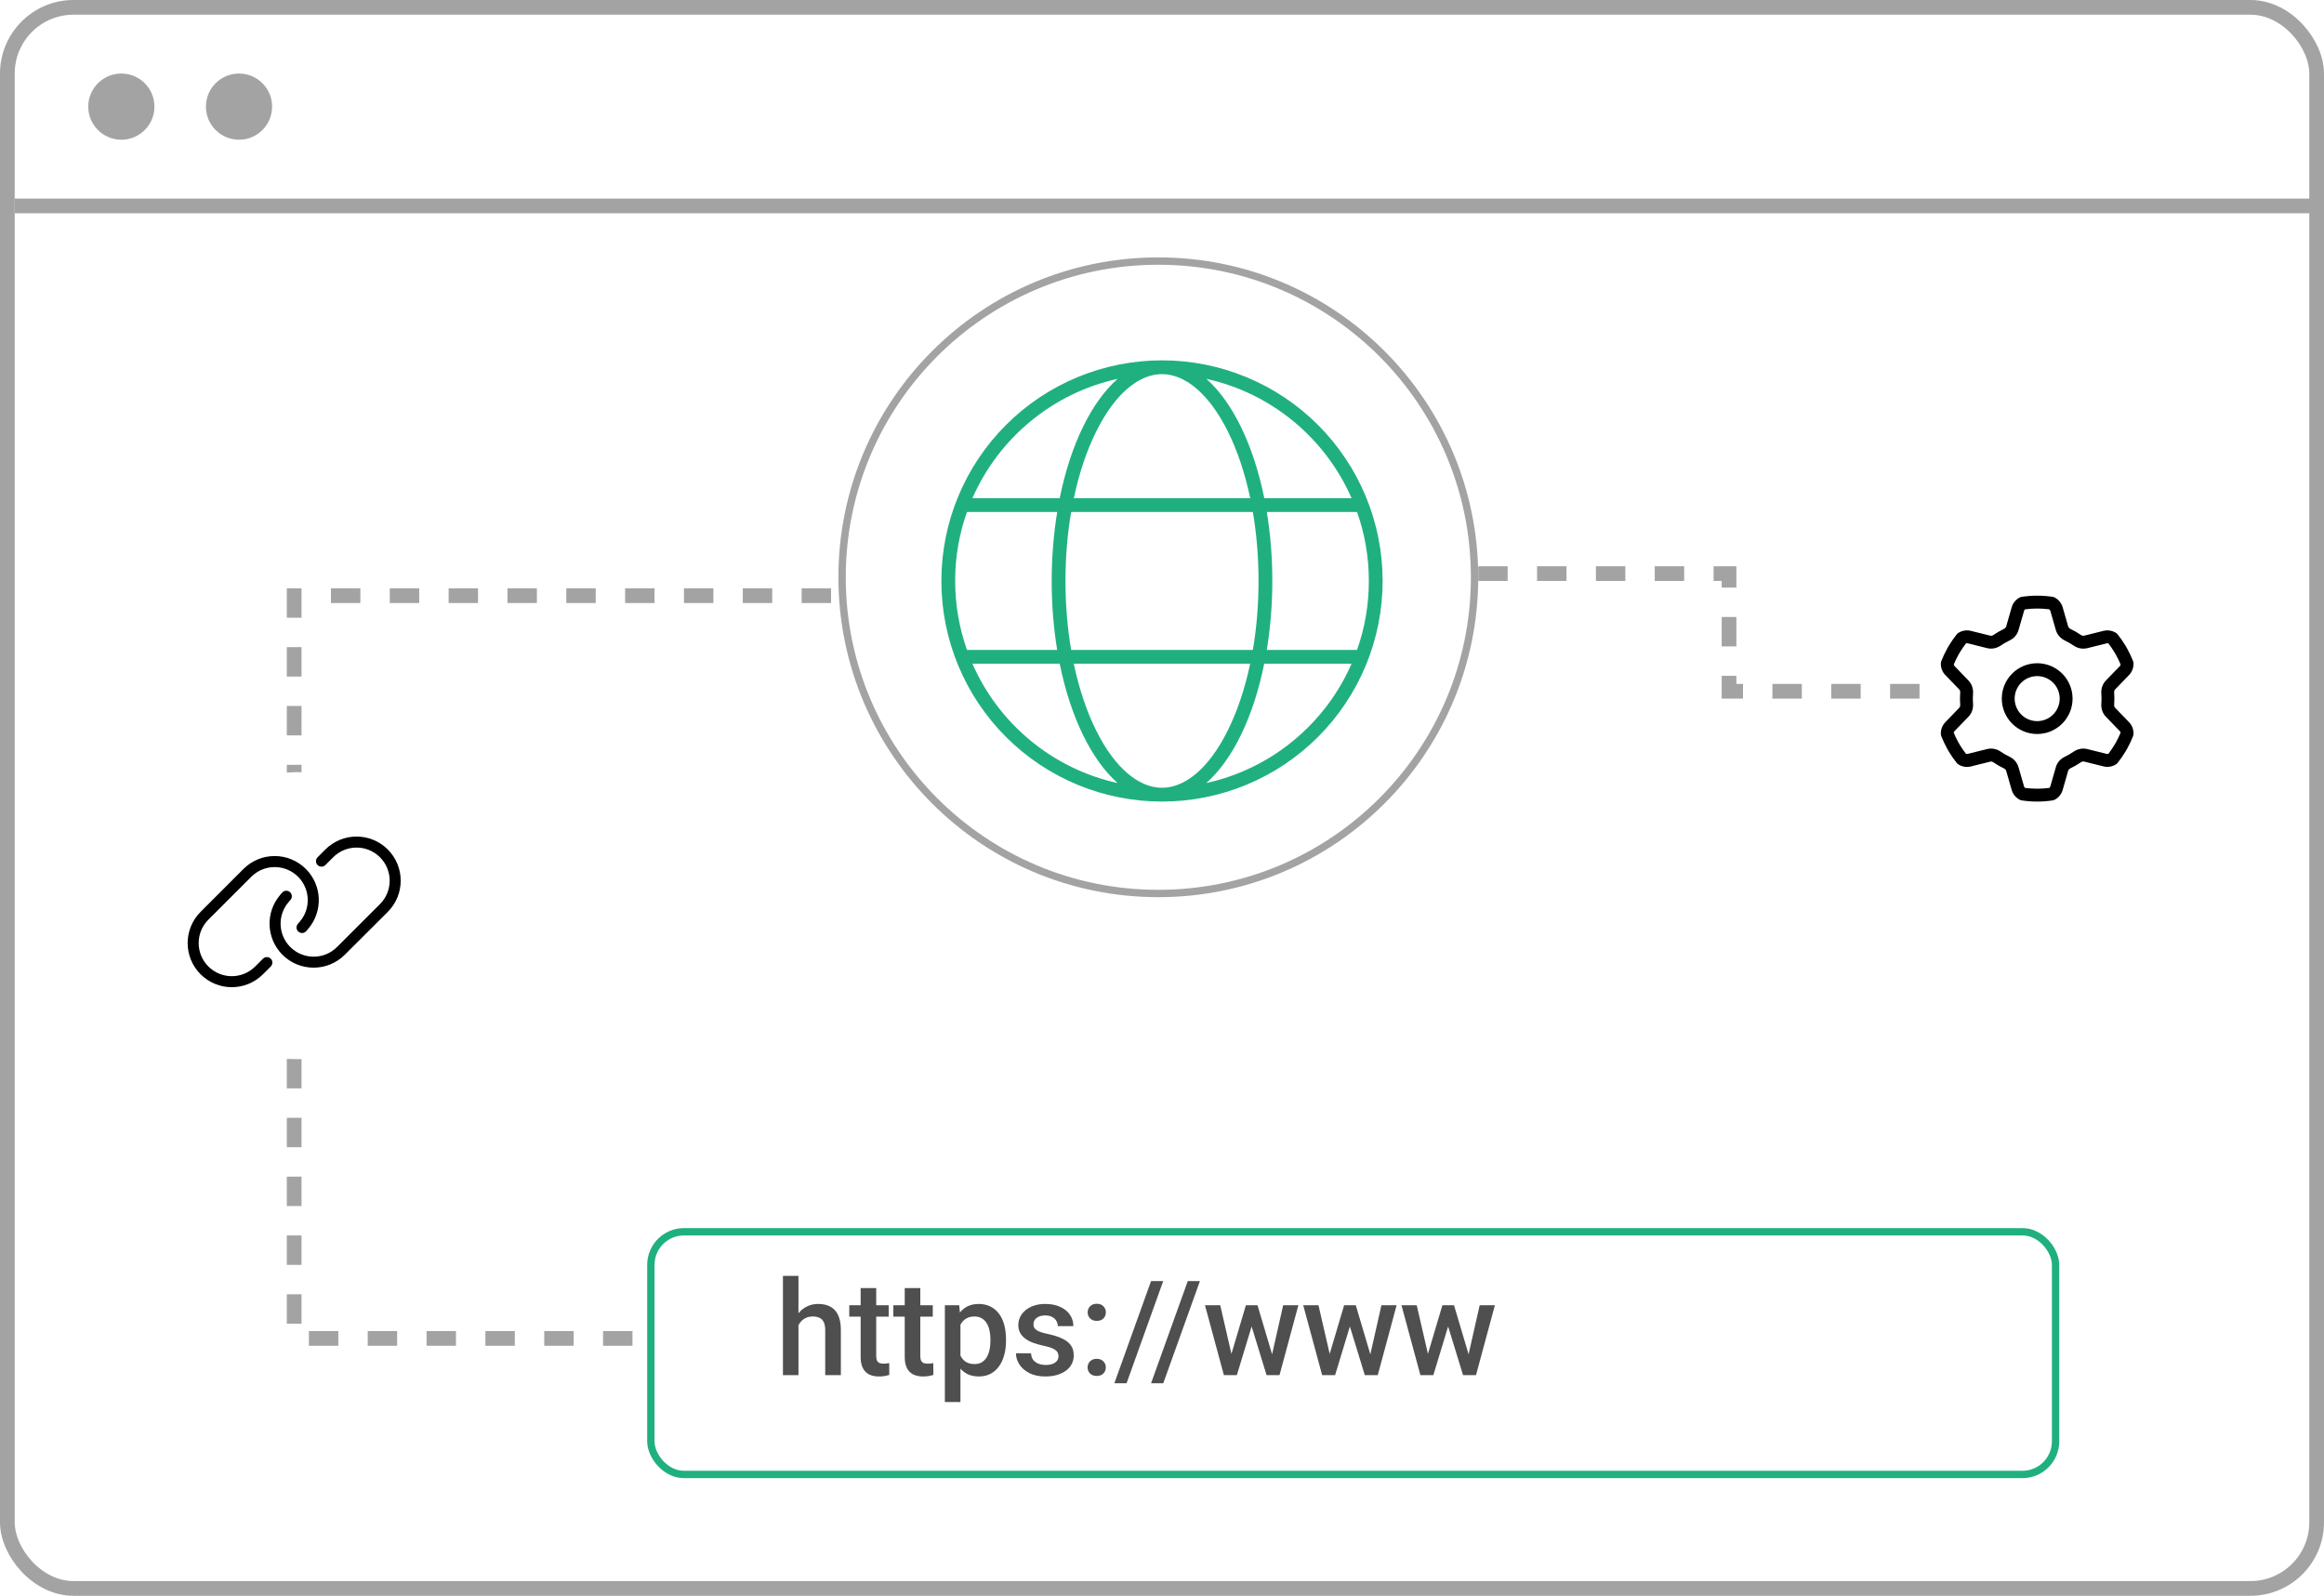 <svg width="316" height="217" viewBox="0 0 316 217" fill="none" xmlns="http://www.w3.org/2000/svg">
    <g clip-path="url(#clip0_109_179)">
        <rect x="1" y="1" width="314" height="215" rx="9" fill="white" stroke="#A3A3A3" stroke-width="2"/>
        <path d="M113 81H40V182H86.891" stroke="#A3A3A3" stroke-width="2" stroke-dasharray="4 4"/>
        <line x1="2" y1="28" x2="316" y2="28" stroke="#A3A3A3" stroke-width="2"/>
        <circle cx="16.5" cy="14.5" r="4.5" fill="#A3A3A3"/>
        <circle cx="32.5" cy="14.5" r="4.5" fill="#A3A3A3"/>
        <g filter="url(#filter0_d_109_179)">
            <rect x="88" y="164" width="192" height="34" rx="5" fill="white"/>
            <rect x="88.5" y="164.5" width="191" height="33" rx="4.5" stroke="#20B07F"/>
        </g>
        <path d="M108.568 173.5V187H106.459V173.5H108.568ZM108.199 181.894L107.514 181.885C107.52 181.229 107.61 180.622 107.786 180.065C107.968 179.509 108.22 179.025 108.542 178.615C108.87 178.199 109.263 177.88 109.72 177.657C110.177 177.429 110.684 177.314 111.24 177.314C111.709 177.314 112.131 177.379 112.506 177.508C112.887 177.637 113.215 177.845 113.49 178.132C113.766 178.413 113.974 178.782 114.114 179.239C114.261 179.69 114.334 180.241 114.334 180.892V187H112.207V180.874C112.207 180.417 112.14 180.054 112.005 179.784C111.876 179.515 111.686 179.321 111.434 179.204C111.182 179.081 110.874 179.02 110.511 179.02C110.13 179.02 109.793 179.096 109.5 179.248C109.213 179.4 108.973 179.608 108.779 179.872C108.586 180.136 108.439 180.44 108.34 180.786C108.246 181.132 108.199 181.501 108.199 181.894Z" fill="#4F4F4F"/>
        <path d="M120.838 177.49V179.037H115.477V177.49H120.838ZM117.023 175.161H119.142V184.372C119.142 184.665 119.183 184.891 119.265 185.049C119.353 185.201 119.473 185.304 119.625 185.356C119.777 185.409 119.956 185.436 120.161 185.436C120.308 185.436 120.448 185.427 120.583 185.409C120.718 185.392 120.826 185.374 120.908 185.356L120.917 186.974C120.741 187.026 120.536 187.073 120.302 187.114C120.073 187.155 119.81 187.176 119.511 187.176C119.024 187.176 118.594 187.091 118.219 186.921C117.844 186.745 117.551 186.461 117.34 186.068C117.129 185.676 117.023 185.154 117.023 184.504V175.161Z" fill="#4F4F4F"/>
        <path d="M126.832 177.49V179.037H121.471V177.49H126.832ZM123.018 175.161H125.136V184.372C125.136 184.665 125.177 184.891 125.259 185.049C125.347 185.201 125.467 185.304 125.619 185.356C125.771 185.409 125.95 185.436 126.155 185.436C126.302 185.436 126.442 185.427 126.577 185.409C126.712 185.392 126.82 185.374 126.902 185.356L126.911 186.974C126.735 187.026 126.53 187.073 126.296 187.114C126.067 187.155 125.804 187.176 125.505 187.176C125.019 187.176 124.588 187.091 124.213 186.921C123.838 186.745 123.545 186.461 123.334 186.068C123.123 185.676 123.018 185.154 123.018 184.504V175.161Z" fill="#4F4F4F"/>
        <path d="M130.594 179.318V190.656H128.476V177.49H130.427L130.594 179.318ZM136.79 182.157V182.342C136.79 183.033 136.708 183.675 136.544 184.267C136.386 184.853 136.148 185.365 135.832 185.805C135.521 186.238 135.138 186.575 134.681 186.815C134.224 187.056 133.696 187.176 133.099 187.176C132.507 187.176 131.988 187.067 131.543 186.851C131.104 186.628 130.731 186.314 130.427 185.91C130.122 185.506 129.876 185.031 129.688 184.486C129.507 183.936 129.378 183.332 129.302 182.676V181.964C129.378 181.267 129.507 180.634 129.688 180.065C129.876 179.497 130.122 179.008 130.427 178.598C130.731 178.188 131.104 177.871 131.543 177.648C131.982 177.426 132.495 177.314 133.081 177.314C133.679 177.314 134.209 177.432 134.672 177.666C135.135 177.895 135.524 178.223 135.841 178.65C136.157 179.072 136.395 179.582 136.553 180.18C136.711 180.771 136.79 181.431 136.79 182.157ZM134.672 182.342V182.157C134.672 181.718 134.631 181.311 134.549 180.936C134.467 180.555 134.338 180.221 134.162 179.934C133.986 179.646 133.761 179.424 133.485 179.266C133.216 179.102 132.891 179.02 132.51 179.02C132.135 179.02 131.812 179.084 131.543 179.213C131.273 179.336 131.048 179.509 130.866 179.731C130.685 179.954 130.544 180.215 130.444 180.514C130.345 180.807 130.274 181.126 130.233 181.472V183.177C130.304 183.599 130.424 183.985 130.594 184.337C130.764 184.688 131.004 184.97 131.314 185.181C131.631 185.386 132.035 185.488 132.527 185.488C132.908 185.488 133.233 185.406 133.503 185.242C133.772 185.078 133.992 184.853 134.162 184.565C134.338 184.272 134.467 183.936 134.549 183.555C134.631 183.174 134.672 182.77 134.672 182.342Z" fill="#4F4F4F"/>
        <path d="M143.927 184.425C143.927 184.214 143.874 184.023 143.769 183.854C143.663 183.678 143.461 183.52 143.162 183.379C142.869 183.238 142.436 183.109 141.861 182.992C141.357 182.881 140.895 182.749 140.473 182.597C140.057 182.438 139.699 182.248 139.4 182.025C139.102 181.803 138.87 181.539 138.706 181.234C138.542 180.93 138.46 180.578 138.46 180.18C138.46 179.793 138.545 179.427 138.715 179.081C138.885 178.735 139.128 178.431 139.444 178.167C139.761 177.903 140.145 177.695 140.596 177.543C141.053 177.391 141.562 177.314 142.125 177.314C142.922 177.314 143.604 177.449 144.173 177.719C144.747 177.982 145.187 178.343 145.491 178.8C145.796 179.251 145.948 179.761 145.948 180.329H143.83C143.83 180.077 143.766 179.843 143.637 179.626C143.514 179.403 143.326 179.225 143.074 179.09C142.822 178.949 142.506 178.879 142.125 178.879C141.762 178.879 141.46 178.938 141.22 179.055C140.985 179.166 140.81 179.312 140.692 179.494C140.581 179.676 140.525 179.875 140.525 180.092C140.525 180.25 140.555 180.394 140.613 180.522C140.678 180.646 140.783 180.76 140.93 180.865C141.076 180.965 141.275 181.059 141.527 181.146C141.785 181.234 142.107 181.319 142.494 181.401C143.221 181.554 143.845 181.75 144.366 181.99C144.894 182.225 145.298 182.529 145.579 182.904C145.86 183.273 146.001 183.742 146.001 184.311C146.001 184.732 145.91 185.119 145.729 185.471C145.553 185.816 145.295 186.118 144.955 186.376C144.615 186.628 144.208 186.824 143.733 186.965C143.265 187.105 142.737 187.176 142.151 187.176C141.29 187.176 140.561 187.023 139.963 186.719C139.365 186.408 138.911 186.013 138.601 185.532C138.296 185.046 138.144 184.542 138.144 184.021H140.191C140.215 184.413 140.323 184.727 140.517 184.961C140.716 185.189 140.962 185.356 141.255 185.462C141.554 185.562 141.861 185.611 142.178 185.611C142.559 185.611 142.878 185.562 143.136 185.462C143.394 185.356 143.59 185.216 143.725 185.04C143.859 184.858 143.927 184.653 143.927 184.425Z" fill="#4F4F4F"/>
        <path d="M147.882 185.945C147.882 185.617 147.993 185.342 148.216 185.119C148.438 184.891 148.74 184.776 149.121 184.776C149.508 184.776 149.81 184.891 150.026 185.119C150.249 185.342 150.36 185.617 150.36 185.945C150.36 186.273 150.249 186.549 150.026 186.771C149.81 186.994 149.508 187.105 149.121 187.105C148.74 187.105 148.438 186.994 148.216 186.771C147.993 186.549 147.882 186.273 147.882 185.945ZM147.891 178.457C147.891 178.129 148.002 177.854 148.225 177.631C148.447 177.402 148.749 177.288 149.13 177.288C149.517 177.288 149.818 177.402 150.035 177.631C150.258 177.854 150.369 178.129 150.369 178.457C150.369 178.785 150.258 179.061 150.035 179.283C149.818 179.506 149.517 179.617 149.13 179.617C148.749 179.617 148.447 179.506 148.225 179.283C148.002 179.061 147.891 178.785 147.891 178.457Z" fill="#4F4F4F"/>
        <path d="M158.165 174.203L153.182 188.099H151.521L156.513 174.203H158.165Z" fill="#4F4F4F"/>
        <path d="M163.157 174.203L158.174 188.099H156.513L161.505 174.203H163.157Z" fill="#4F4F4F"/>
        <path d="M167.209 184.891L169.406 177.49H170.76L170.391 179.705L168.176 187H166.963L167.209 184.891ZM165.917 177.49L167.631 184.926L167.771 187H166.418L163.843 177.49H165.917ZM172.816 184.838L174.478 177.49H176.543L173.977 187H172.623L172.816 184.838ZM170.988 177.49L173.159 184.803L173.432 187H172.219L169.978 179.696L169.608 177.49H170.988Z" fill="#4F4F4F"/>
        <path d="M180.568 184.891L182.766 177.49H184.119L183.75 179.705L181.535 187H180.322L180.568 184.891ZM179.276 177.49L180.99 184.926L181.131 187H179.777L177.202 177.49H179.276ZM186.176 184.838L187.837 177.49H189.902L187.336 187H185.982L186.176 184.838ZM184.348 177.49L186.519 184.803L186.791 187H185.578L183.337 179.696L182.968 177.49H184.348Z" fill="#4F4F4F"/>
        <path d="M193.928 184.891L196.125 177.49H197.479L197.109 179.705L194.895 187H193.682L193.928 184.891ZM192.636 177.49L194.35 184.926L194.49 187H193.137L190.562 177.49H192.636ZM199.535 184.838L201.196 177.49H203.262L200.695 187H199.342L199.535 184.838ZM197.707 177.49L199.878 184.803L200.15 187H198.938L196.696 179.696L196.327 177.49H197.707Z" fill="#4F4F4F"/>
        <circle cx="157.5" cy="78.5" r="43" stroke="#A3A3A3"/>
        <circle cx="40.5" cy="124.5" r="19.5" fill="white"/>
        <path d="M201 78H235.102V94H262" stroke="#A3A3A3" stroke-width="2" stroke-dasharray="4 4"/>
        <path d="M52.727 124C55.07 121.656 55.07 117.859 52.727 115.516C50.383 113.172 46.586 113.172 44.242 115.516L43.183 116.575C42.892 116.866 42.892 117.344 43.183 117.634C43.473 117.925 43.952 117.925 44.242 117.634L45.302 116.575C47.059 114.817 49.909 114.817 51.667 116.575C53.425 118.333 53.425 121.183 51.667 122.941L45.827 128.777C44.073 130.53 41.228 130.53 39.47 128.777C37.802 127.108 37.708 124.436 39.25 122.655L39.498 122.369C39.77 122.055 39.737 121.581 39.423 121.309C39.109 121.038 38.636 121.07 38.364 121.384L38.116 121.67C36.058 124.047 36.184 127.609 38.406 129.831C40.745 132.17 44.542 132.17 46.881 129.831L52.727 124ZM27.273 124C24.93 126.344 24.93 130.141 27.273 132.484C29.617 134.828 33.414 134.828 35.758 132.484L36.817 131.425C37.108 131.134 37.108 130.656 36.817 130.366C36.527 130.075 36.048 130.075 35.758 130.366L34.698 131.425C32.941 133.183 30.091 133.183 28.333 131.425C26.575 129.667 26.575 126.817 28.333 125.059L34.173 119.223C35.927 117.47 38.772 117.47 40.53 119.223C42.198 120.892 42.292 123.564 40.75 125.345L40.502 125.631C40.23 125.945 40.263 126.419 40.577 126.691C40.891 126.962 41.364 126.93 41.636 126.616L41.884 126.33C43.942 123.953 43.816 120.391 41.594 118.169C39.245 115.82 35.453 115.82 33.109 118.159L27.273 124Z" fill="black"/>
        <g clip-path="url(#clip1_109_179)">
            <path d="M158 107.125C154.953 107.125 151.684 104.605 149.07 99.379C147.781 96.812 146.738 93.719 146 90.25H169.988C169.262 93.707 168.207 96.801 166.918 99.379C164.316 104.605 161.047 107.125 158 107.125ZM170.352 88.375H145.648C145.145 85.445 144.875 82.293 144.875 79C144.875 75.707 145.145 72.555 145.648 69.625H170.352C170.855 72.555 171.125 75.707 171.125 79C171.125 82.293 170.855 85.445 170.352 88.375ZM170 67.75H146.012C146.738 64.281 147.793 61.199 149.082 58.621C151.684 53.395 154.953 50.875 158 50.875C161.047 50.875 164.316 53.395 166.93 58.621C168.219 61.188 169.262 64.281 170 67.75ZM143.75 69.625C143.27 72.578 143 75.731 143 79C143 82.269 143.258 85.422 143.75 88.375H131.48C130.449 85.445 129.875 82.293 129.875 79C129.875 75.707 130.438 72.555 131.48 69.625H143.75ZM132.219 67.75C135.781 59.605 143.094 53.465 151.965 51.52C148.391 54.66 145.555 60.496 144.09 67.75H132.219ZM171.91 67.75C170.445 60.508 167.598 54.66 164.035 51.52C172.906 53.465 180.219 59.605 183.781 67.75H171.91ZM184.52 69.625C185.562 72.555 186.125 75.707 186.125 79C186.125 82.293 185.562 85.445 184.52 88.375H172.25C172.73 85.422 173 82.269 173 79C173 75.731 172.742 72.578 172.25 69.625H184.52ZM151.965 106.48C143.094 104.535 135.781 98.394 132.219 90.25H144.09C145.555 97.492 148.402 103.34 151.965 106.48ZM164.023 106.48C167.598 103.34 170.434 97.504 171.898 90.25H183.781C180.219 98.394 172.906 104.535 164.023 106.48ZM158 109C165.956 109 173.587 105.839 179.213 100.213C184.839 94.587 188 86.957 188 79C188 71.043 184.839 63.413 179.213 57.787C173.587 52.161 165.956 49 158 49C150.044 49 142.413 52.161 136.787 57.787C131.161 63.413 128 71.043 128 79C128 86.957 131.161 94.587 136.787 100.213C142.413 105.839 150.044 109 158 109Z" fill="#20B07F"/>
        </g>
        <g clip-path="url(#clip2_109_179)">
            <path d="M275.212 83.067C275.234 82.985 275.283 82.914 275.343 82.859C275.885 82.788 276.437 82.75 277 82.75C277.564 82.75 278.116 82.788 278.657 82.859C278.718 82.914 278.761 82.985 278.789 83.067L279.538 85.676C279.729 86.338 280.205 86.83 280.768 87.103C281.184 87.3 281.578 87.53 281.955 87.787C282.469 88.142 283.142 88.306 283.809 88.142L286.445 87.486C286.527 87.464 286.609 87.469 286.686 87.497C286.981 87.874 287.254 88.273 287.5 88.689L287.736 89.094C287.965 89.504 288.168 89.93 288.348 90.368C288.332 90.45 288.293 90.527 288.233 90.587L286.341 92.539C285.865 93.031 285.674 93.693 285.723 94.316C285.739 94.541 285.75 94.77 285.75 95C285.75 95.23 285.739 95.459 285.723 95.684C285.674 96.307 285.865 96.969 286.341 97.461L288.228 99.413C288.288 99.473 288.326 99.55 288.343 99.632C288.162 100.07 287.96 100.496 287.73 100.912L287.5 101.311C287.249 101.727 286.975 102.12 286.686 102.503C286.609 102.53 286.527 102.53 286.445 102.514L283.809 101.858C283.142 101.694 282.475 101.858 281.955 102.213C281.578 102.47 281.184 102.7 280.768 102.897C280.205 103.165 279.724 103.662 279.538 104.324L278.789 106.933C278.767 107.015 278.718 107.086 278.657 107.141C278.116 107.212 277.564 107.25 277 107.25C276.437 107.25 275.885 107.212 275.343 107.141C275.283 107.086 275.239 107.015 275.212 106.933L274.463 104.324C274.272 103.662 273.796 103.17 273.232 102.897C272.817 102.7 272.423 102.47 272.046 102.213C271.532 101.858 270.859 101.694 270.192 101.858L267.556 102.514C267.474 102.536 267.392 102.53 267.315 102.503C267.02 102.12 266.747 101.727 266.495 101.311L266.265 100.912C266.036 100.502 265.833 100.075 265.653 99.632C265.669 99.55 265.707 99.473 265.768 99.413L267.66 97.461C268.136 96.969 268.327 96.307 268.278 95.684C268.261 95.459 268.25 95.23 268.25 95C268.25 94.77 268.261 94.541 268.278 94.316C268.327 93.693 268.136 93.031 267.66 92.539L265.773 90.581C265.713 90.521 265.675 90.445 265.658 90.362C265.839 89.925 266.041 89.498 266.271 89.083L266.5 88.684C266.752 88.268 267.025 87.874 267.321 87.491C267.397 87.464 267.479 87.464 267.561 87.481L270.197 88.137C270.864 88.301 271.532 88.137 272.051 87.781C272.429 87.524 272.822 87.294 273.238 87.098C273.801 86.83 274.282 86.332 274.468 85.67L275.218 83.062L275.212 83.067ZM277 81C276.289 81 275.584 81.055 274.9 81.159C274.807 81.175 274.714 81.202 274.627 81.246C274.107 81.514 273.703 81.99 273.533 82.586L272.784 85.195C272.751 85.315 272.647 85.441 272.478 85.523C271.98 85.758 271.504 86.037 271.056 86.343C270.903 86.447 270.739 86.474 270.618 86.441L267.982 85.785C267.386 85.638 266.774 85.752 266.282 86.064C266.2 86.113 266.129 86.179 266.068 86.255C265.68 86.742 265.319 87.251 264.997 87.787L264.991 87.803L264.75 88.219L264.745 88.235C264.45 88.771 264.187 89.323 263.963 89.898C263.93 89.985 263.908 90.078 263.903 90.171C263.875 90.762 264.083 91.352 264.515 91.801L266.402 93.753C266.489 93.846 266.55 93.994 266.533 94.18C266.511 94.453 266.5 94.727 266.5 95C266.5 95.273 266.511 95.552 266.533 95.82C266.55 96.006 266.489 96.159 266.402 96.247L264.515 98.205C264.083 98.653 263.875 99.244 263.903 99.834C263.908 99.927 263.93 100.02 263.963 100.108C264.187 100.682 264.45 101.234 264.745 101.77L264.75 101.787L264.991 102.202L264.997 102.219C265.319 102.755 265.675 103.269 266.068 103.755C266.129 103.832 266.2 103.898 266.282 103.947C266.774 104.259 267.386 104.373 267.982 104.226L270.618 103.57C270.739 103.537 270.903 103.564 271.056 103.668C271.504 103.98 271.98 104.253 272.478 104.488C272.647 104.57 272.746 104.696 272.784 104.816L273.533 107.414C273.703 108.005 274.107 108.48 274.627 108.754C274.714 108.798 274.802 108.83 274.9 108.841C275.584 108.945 276.289 109 277 109C277.711 109 278.417 108.945 279.1 108.841C279.193 108.825 279.286 108.798 279.374 108.754C279.893 108.486 280.298 108.01 280.468 107.414L281.217 104.805C281.25 104.685 281.354 104.559 281.523 104.477C282.021 104.242 282.497 103.963 282.945 103.657C283.098 103.553 283.262 103.526 283.382 103.559L286.018 104.215C286.614 104.363 287.227 104.253 287.719 103.936C287.801 103.887 287.872 103.821 287.932 103.745C288.321 103.258 288.676 102.749 288.999 102.213L289.01 102.197L289.25 101.781L289.256 101.765C289.551 101.234 289.814 100.677 290.038 100.102C290.071 100.015 290.093 99.922 290.098 99.829C290.125 99.238 289.918 98.648 289.486 98.199L287.599 96.247C287.511 96.154 287.451 96.006 287.468 95.82C287.489 95.547 287.5 95.273 287.5 95C287.5 94.727 287.489 94.448 287.468 94.18C287.451 93.994 287.511 93.841 287.599 93.753L289.486 91.801C289.918 91.352 290.125 90.762 290.098 90.171C290.093 90.078 290.071 89.985 290.038 89.898C289.814 89.323 289.551 88.771 289.256 88.235L289.25 88.219L289.01 87.803L288.999 87.787C288.676 87.251 288.321 86.737 287.932 86.255C287.872 86.179 287.801 86.113 287.719 86.064C287.227 85.752 286.614 85.638 286.018 85.785L283.382 86.441C283.262 86.474 283.098 86.447 282.945 86.343C282.497 86.031 282.021 85.758 281.523 85.523C281.354 85.441 281.255 85.315 281.217 85.195L280.468 82.586C280.298 81.995 279.893 81.519 279.374 81.246C279.286 81.202 279.199 81.169 279.1 81.159C278.417 81.055 277.711 81 277 81ZM273.938 95C273.938 94.188 274.261 93.409 274.835 92.835C275.409 92.26 276.188 91.938 277 91.938C277.813 91.938 278.592 92.26 279.166 92.835C279.74 93.409 280.063 94.188 280.063 95C280.063 95.812 279.74 96.591 279.166 97.165C278.592 97.74 277.813 98.062 277 98.062C276.188 98.062 275.409 97.74 274.835 97.165C274.261 96.591 273.938 95.812 273.938 95ZM281.813 95C281.813 93.724 281.306 92.5 280.403 91.597C279.501 90.695 278.277 90.188 277 90.188C275.724 90.188 274.5 90.695 273.597 91.597C272.695 92.5 272.188 93.724 272.188 95C272.188 96.276 272.695 97.5 273.597 98.403C274.5 99.305 275.724 99.812 277 99.812C278.277 99.812 279.501 99.305 280.403 98.403C281.306 97.5 281.813 96.276 281.813 95Z" fill="black"/>
        </g>
    </g>
    <defs>
        <filter id="filter0_d_109_179" x="88" y="164" width="192" height="37" filterUnits="userSpaceOnUse" color-interpolation-filters="sRGB">
            <feFlood flood-opacity="0" result="BackgroundImageFix"/>
            <feColorMatrix in="SourceAlpha" type="matrix" values="0 0 0 0 0 0 0 0 0 0 0 0 0 0 0 0 0 0 127 0" result="hardAlpha"/>
            <feOffset dy="3"/>
            <feComposite in2="hardAlpha" operator="out"/>
            <feColorMatrix type="matrix" values="0 0 0 0 0 0 0 0 0 0 0 0 0 0 0 0 0 0 0.25 0"/>
            <feBlend mode="normal" in2="BackgroundImageFix" result="effect1_dropShadow_109_179"/>
            <feBlend mode="normal" in="SourceGraphic" in2="effect1_dropShadow_109_179" result="shape"/>
        </filter>
        <clipPath id="clip0_109_179">
            <rect width="316" height="217" fill="white"/>
        </clipPath>
        <clipPath id="clip1_109_179">
            <rect width="60" height="60" fill="white" transform="matrix(-1 0 0 1 188 49)"/>
        </clipPath>
        <clipPath id="clip2_109_179">
            <rect width="28" height="28" fill="white" transform="translate(263 81)"/>
        </clipPath>
    </defs>
</svg>